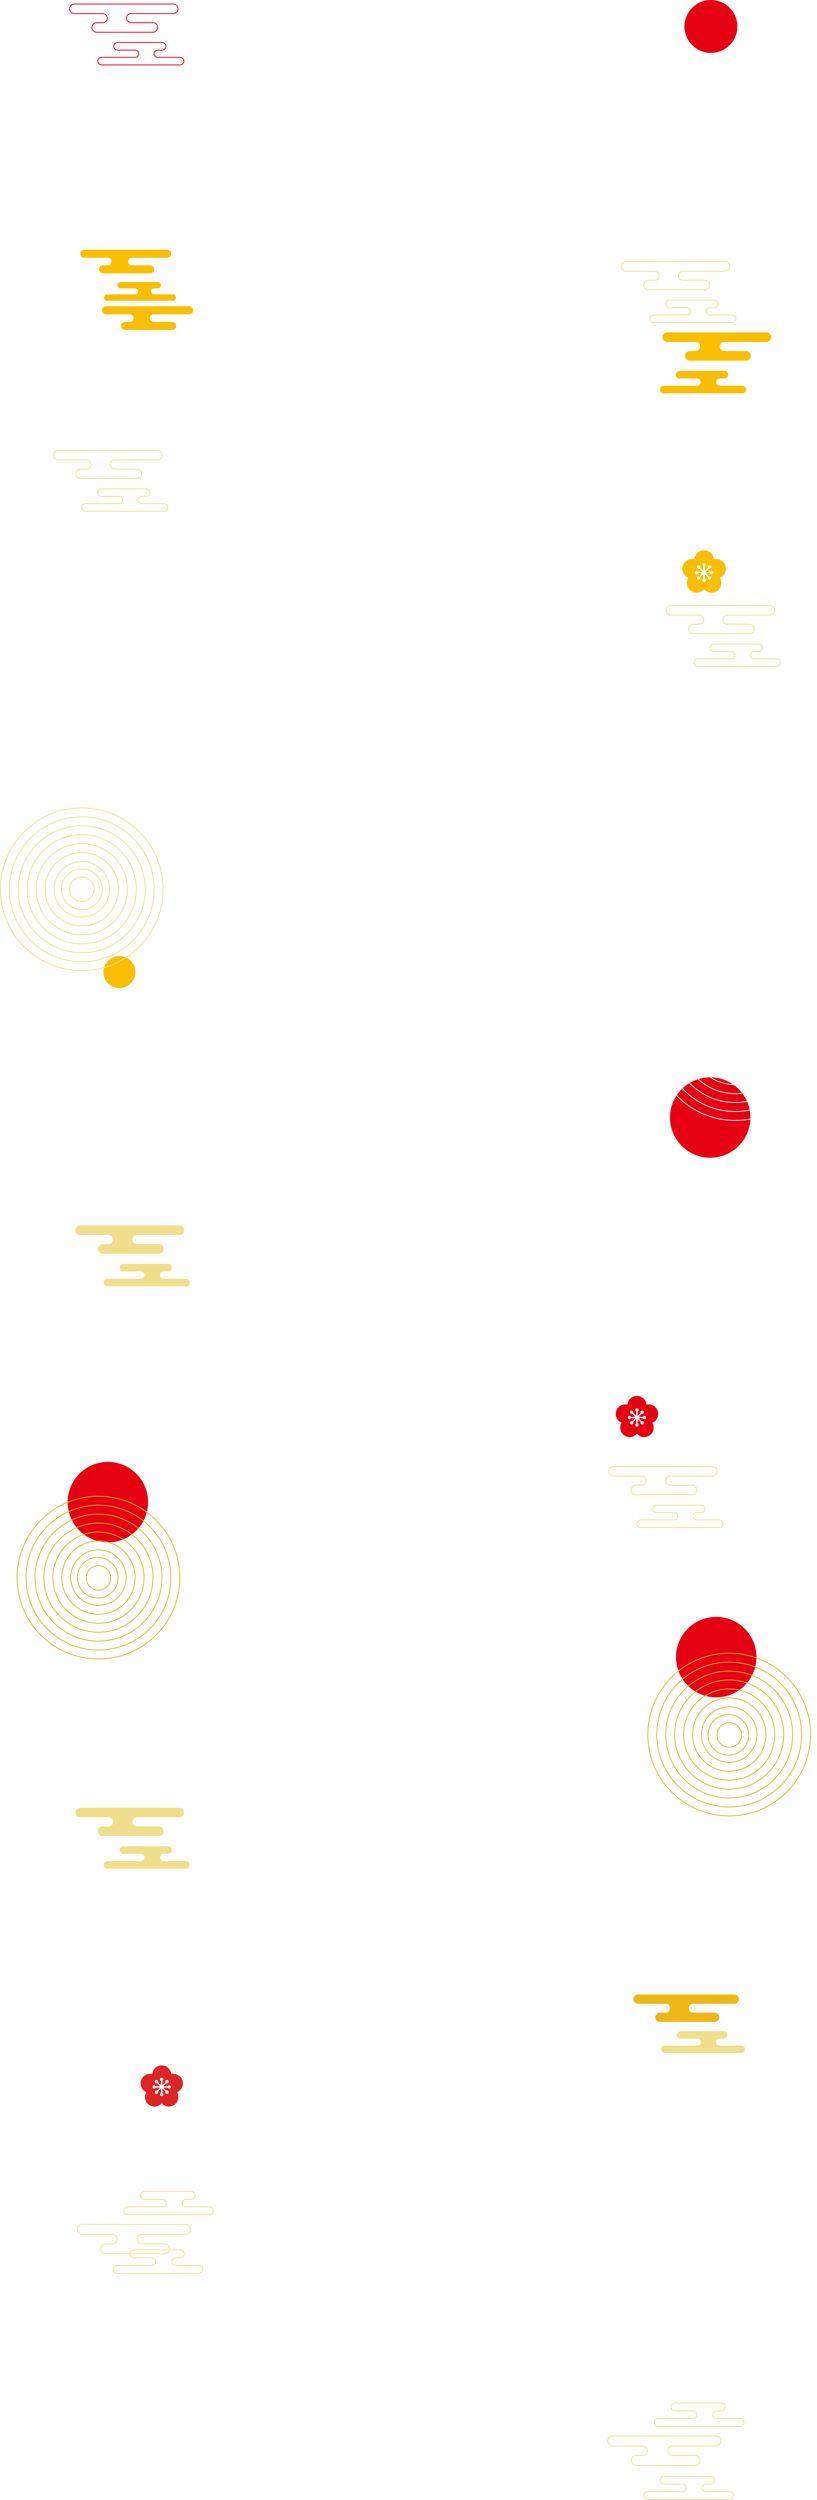 <?xml version="1.0" encoding="utf-8"?>
<!-- Generator: Adobe Illustrator 26.0.1, SVG Export Plug-In . SVG Version: 6.00 Build 0)  -->
<svg version="1.1" id="レイヤー_1" xmlns="http://www.w3.org/2000/svg" xmlns:xlink="http://www.w3.org/1999/xlink" x="0px"
	 y="0px" viewBox="0 0 1958.5 5991.4" style="enable-background:new 0 0 1958.5 5991.4;" xml:space="preserve">
<style type="text/css">
	.st0{fill:none;}
	.st1{fill:none;stroke:#F1DE8A;stroke-width:2;stroke-miterlimit:10;}
	.st2{fill:#F1DE8A;}
	.st3{fill:#EEB716;}
	.st4{fill:#FFFFFF;stroke:#F1DE8A;stroke-width:2;stroke-miterlimit:10;}
	.st5{fill:#F9BE00;}
	.st6{fill:url(#SVGID_00000087380186808751511800000015279646178829308087_);}
	.st7{fill:#E50012;}
	.st8{fill:none;stroke:#E50012;stroke-width:2;stroke-miterlimit:10;}
	.st9{fill:url(#SVGID_00000122718560970820504630000015976626749137941910_);}
	.st10{fill:#FFFFFF;}
	.st11{fill:none;stroke:#FFFFFF;stroke-width:2;stroke-miterlimit:10;}
	.st12{fill:none;stroke:#E5B324;stroke-width:2;stroke-miterlimit:10;}
	.st13{fill:none;stroke:#E5B324;stroke-width:2;stroke-miterlimit:10.001;}
	.st14{fill:url(#SVGID_00000067193818614938404320000006901890883526041218_);}
	.st15{fill:#DC2525;}
</style>
<pattern  y="5991.4" width="1958.5" height="5991.4" patternUnits="userSpaceOnUse" id="SVGID_0000006291074906352636902" viewBox="0 -5991.4 1958.5 5991.4" style="overflow:visible;">
	<g>
		<rect y="-5991.4" class="st0" width="1958.5" height="5991.4"/>
	</g>
</pattern>
<pattern  y="5991.4" width="1958.5" height="5991.4" patternUnits="userSpaceOnUse" id="SVGID_0000014934784301280231328" viewBox="0 -5991.4 1958.5 5991.4" style="overflow:visible;">
	<g>
		<rect y="-5991.4" class="st0" width="1958.5" height="5991.4"/>
	</g>
</pattern>
<pattern  y="5991.4" width="1958.5" height="5991.4" patternUnits="userSpaceOnUse" id="SVGID_1_" viewBox="0 -5991.4 1958.5 5991.4" style="overflow:visible;">
	<g>
		<rect y="-5991.4" class="st0" width="1958.5" height="5991.4"/>
	</g>
</pattern>
<g id="contents">
	<path class="st1" d="M1535.7,3660.8h188.4c5-0.2,9-4.4,8.8-9.4c-0.2-4.8-4-8.7-8.8-8.8h-53.9c-4.8,0-8.7-3.9-8.7-8.7
		s3.9-8.6,8.7-8.6h10.9c5,0,9.1-4.1,9.1-9.1s-4.1-9.1-9.1-9.1H1574c-5,0-9.1,4.1-9.1,9.1s4.1,9.1,9.1,9.1l0,0h41.9
		c4.8,0,8.7,3.9,8.7,8.6c0,4.8-3.9,8.7-8.7,8.7l0,0h-80.2c-5,0.2-9,4.4-8.8,9.4C1527.1,3656.8,1531,3660.7,1535.7,3660.8
		L1535.7,3660.8z"/>
	<path class="st1" d="M1707.6,3514.8h-237.1c-6.3,0-11.5,5.1-11.5,11.4c0,6.3,5.1,11.5,11.4,11.5c0,0,0,0,0.1,0h67.8
		c6,0.2,10.7,5.2,10.6,11.2c-0.2,5.8-4.8,10.4-10.6,10.6h-13.8c-6.3-0.2-11.6,4.8-11.8,11.1c-0.2,6.3,4.8,11.6,11.1,11.8
		c0.2,0,0.5,0,0.7,0h134.8c6.3-0.2,11.3-5.5,11.1-11.8c-0.2-6.1-5.1-10.9-11.1-11.1h-52.7c-6,0.2-11-4.5-11.2-10.6
		c-0.2-6,4.5-11,10.6-11.2c0.2,0,0.4,0,0.7,0h101c6.3,0,11.5-5.2,11.4-11.5C1719.1,3519.9,1714,3514.8,1707.6,3514.8L1707.6,3514.8z
		"/>
	<path class="st2" d="M257.6,3082.9H446c5,0,9.1-4.1,9.1-9.1s-4.1-9.1-9.1-9.1l0,0h-53.9c-4.8,0-8.7-3.9-8.7-8.7s3.9-8.6,8.7-8.6
		H403c5-0.2,9-4.4,8.8-9.4c-0.2-4.8-4-8.7-8.8-8.8H295.9c-5,0.2-9,4.4-8.8,9.4c0.2,4.8,4,8.7,8.8,8.8h41.9c4.8,0,8.7,3.9,8.7,8.6
		c0,4.8-3.9,8.7-8.7,8.7h-80.2c-5,0-9.1,4.1-9.1,9.1C248.5,3078.8,252.6,3082.8,257.6,3082.9z"/>
	<path class="st2" d="M429.5,2936.9H192.4c-6.3-0.2-11.6,4.8-11.8,11.1s4.8,11.6,11.1,11.8c0.2,0,0.5,0,0.7,0h67.8
		c6-0.2,11,4.5,11.2,10.6c0.2,6-4.5,11-10.6,11.2c-0.2,0-0.4,0-0.7,0h-13.8c-6.3,0-11.5,5.1-11.5,11.4c0,6.3,5.1,11.5,11.4,11.5
		c0,0,0,0,0.1,0h134.8c6.3,0,11.5-5.2,11.4-11.5c0-6.3-5.1-11.4-11.4-11.4h-52.7c-6,0.2-11-4.5-11.2-10.6c-0.2-6,4.5-11,10.6-11.2
		c0.2,0,0.4,0,0.7,0h101c6.3,0.2,11.6-4.8,11.8-11.1c0.2-6.3-4.8-11.6-11.1-11.8C429.9,2936.9,429.7,2936.9,429.5,2936.9
		L429.5,2936.9z"/>
	<path class="st2" d="M257.6,4478.4H446c5,0,9.1-4.1,9.1-9.1s-4.1-9.1-9.1-9.1l0,0h-53.9c-4.8-0.2-8.5-4.2-8.4-8.9
		c0.2-4.6,3.8-8.2,8.4-8.4H403c5,0,9.1-4.1,9.1-9.1s-4.1-9.1-9.1-9.1H295.9c-5,0-9.1,4.1-9.1,9.1s4.1,9.1,9.1,9.1h41.9
		c4.8,0.2,8.5,4.2,8.4,8.9c-0.2,4.6-3.8,8.2-8.4,8.4h-80.2c-5,0-9.1,4.1-9.1,9.1C248.5,4474.3,252.5,4478.4,257.6,4478.4z"/>
	<path class="st2" d="M429.5,4332.4H192.4c-6.3,0-11.5,5.1-11.5,11.4s5.1,11.5,11.4,11.5c0,0,0,0,0.1,0h67.8c6-0.2,11,4.5,11.2,10.6
		c0.2,6-4.5,11-10.6,11.2c-0.2,0-0.4,0-0.7,0h-13.8c-6.3-0.2-11.6,4.8-11.8,11.1c-0.2,6.3,4.8,11.6,11.1,11.8c0.2,0,0.4,0,0.7,0
		h134.8c6.3-0.2,11.3-5.5,11.1-11.8c-0.2-6.1-5.1-11-11.1-11.1h-52.7c-6,0.2-11-4.5-11.2-10.6c-0.2-6,4.5-11,10.6-11.2
		c0.2,0,0.4,0,0.7,0h101c6.3,0,11.5-5.2,11.4-11.5C440.9,4337.5,435.8,4332.4,429.5,4332.4L429.5,4332.4z"/>
	<path class="st2" d="M1593.7,4920.2h183c4.9,0,8.9-4,8.9-8.9s-4-8.9-8.9-8.9h-52.4c-4.6-0.2-8.3-4.1-8.1-8.7c0.2-4.4,3.7-8,8.1-8.1
		h10.7c4.9-0.2,8.7-4.3,8.6-9.2c-0.2-4.7-3.9-8.4-8.6-8.6h-104c-4.9,0.2-8.7,4.3-8.6,9.2c0.2,4.7,3.9,8.4,8.6,8.6h40.7
		c4.6-0.2,8.5,3.5,8.7,8.1s-3.5,8.5-8.1,8.7c-0.2,0-0.4,0-0.6,0h-78c-4.9,0-8.9,4-8.9,8.9S1588.8,4920.2,1593.7,4920.2
		L1593.7,4920.2z"/>
	<path class="st3" d="M1759.8,4780h-230.3c-6.2,0-11.1,5-11.1,11.2c0,6.1,5,11.1,11.1,11.1h65.9c5.8-0.2,10.7,4.4,10.9,10.2
		c0.2,5.8-4.4,10.7-10.2,10.9c-0.2,0-0.4,0-0.7,0H1582c-6.2,0-11.2,4.9-11.2,11.1s4.9,11.2,11.1,11.2h0.1h131
		c6.2,0,11.1-5,11.1-11.2c0-6.1-5-11.1-11.1-11.1h-51.2c-5.8,0.2-10.7-4.4-10.9-10.2c-0.2-5.8,4.4-10.7,10.2-10.9c0.2,0,0.4,0,0.7,0
		h98.1c6.2,0,11.2-4.9,11.2-11.1s-4.9-11.2-11.1-11.2C1759.9,4780,1759.8,4780,1759.8,4780L1759.8,4780z"/>
	<path class="st1" d="M280.7,5448.1h196.5c5.2-0.2,9.3-4.7,9.1-9.9c-0.2-4.9-4.2-8.8-9.1-9.1H421c-5,0-9-4-9-9s4-9,9-9h11.4
		c5.2-0.2,9.3-4.7,9.1-9.9c-0.2-4.9-4.2-8.8-9.1-9.1H320.7c-5.2,0.2-9.3,4.7-9.1,9.9c0.2,4.9,4.2,8.8,9.1,9.1h43.7c5,0,9,4,9,9
		s-4,9-9,9l0,0h-83.7c-5.2,0.2-9.3,4.7-9.1,9.9C271.9,5444,275.8,5447.9,280.7,5448.1L280.7,5448.1z"/>
	<path class="st1" d="M305.9,5307.9h196.5c5.2-0.2,9.3-4.7,9.1-9.9c-0.2-4.9-4.2-8.8-9.1-9.1h-56.2c-5,0-9-4-9-9s4-9,9-9h11.4
		c5.2,0.2,9.7-3.8,9.9-9.1c0.2-5.2-3.8-9.7-9.1-9.9c-0.3,0-0.6,0-0.9,0H345.9c-5.2,0.2-9.3,4.7-9.1,9.9c0.2,4.9,4.2,8.8,9.1,9.1
		h43.7c5,0,9,4,9,9s-4,9-9,9h-83.7c-5.2,0.2-9.3,4.7-9.1,9.9C297.1,5303.7,301,5307.7,305.9,5307.9z"/>
	<path class="st1" d="M445.5,5331H198.3c-6.6-0.5-12.4,4.4-12.9,11s4.4,12.4,11,12.9c0.7,0.1,1.3,0.1,2,0H269
		c6.3-0.2,11.5,4.7,11.7,11s-4.7,11.5-11,11.7c-0.2,0-0.5,0-0.7,0h-14.4c-6.6-0.5-12.4,4.4-12.9,11s4.4,12.4,11,12.9
		c0.7,0.1,1.3,0.1,2,0h140.6c6.6-0.5,11.5-6.3,11-12.9c-0.5-5.9-5.1-10.5-11-11h-55c-6.3,0.2-11.5-4.7-11.7-11s4.7-11.5,11-11.7
		c0.2,0,0.5,0,0.7,0h105.3c6.6-0.5,11.5-6.3,11-12.9C456,5336.1,451.4,5331.5,445.5,5331z"/>
	<path class="st4" d="M1552.4,5990.4h196.5c5.2,0.2,9.7-3.8,9.9-9.1c0.2-5.2-3.8-9.7-9.1-9.9c-0.3,0-0.6,0-0.9,0h-56.2c-5,0-9-4-9-9
		s4-9,9-9h11.4c5.2,0,9.5-4.3,9.5-9.5s-4.3-9.5-9.5-9.5h-111.7c-5.2,0-9.5,4.3-9.5,9.5s4.3,9.5,9.5,9.5h43.7c5,0,9,4,9,9s-4,9-9,9
		h-83.7c-5.2,0.2-9.3,4.7-9.1,9.9C1543.6,5986.2,1547.5,5990.2,1552.4,5990.4z"/>
	<path class="st4" d="M1577.6,5814.9h196.5c5.2-0.2,9.3-4.7,9.1-9.9c-0.2-4.9-4.2-8.8-9.1-9.1h-56.2c-5,0-9-4-9-9s4-9,9-9h11.4
		c5.2-0.2,9.3-4.7,9.1-9.9c-0.2-4.9-4.2-8.8-9.1-9.1h-111.7c-5.2,0.2-9.3,4.7-9.1,9.9c0.2,4.9,4.2,8.8,9.1,9.1h43.7c5,0,9,4,9,9
		s-4,9-9,9h-83.7c-5.2,0.2-9.3,4.7-9.1,9.9C1568.8,5810.7,1572.7,5814.6,1577.6,5814.9z"/>
	<path class="st4" d="M1717.2,5838H1470c-6.6-0.5-12.4,4.4-12.9,11s4.4,12.4,11,12.9c0.7,0.1,1.3,0.1,2,0h70.7
		c6.3,0.2,11.2,5.4,11,11.7c-0.2,6-5,10.8-11,11h-14.3c-6.6-0.5-12.4,4.4-12.9,11s4.4,12.4,11,12.9c0.7,0.1,1.3,0.1,2,0H1667
		c6.6-0.5,11.5-6.3,11-12.9c-0.5-5.9-5.1-10.5-11-11h-55c-6.3-0.2-11.2-5.4-11-11.7c0.2-6,5-10.8,11-11h105.3
		c6.6-0.5,11.5-6.3,11-12.9C1727.8,5843.1,1723.2,5838.5,1717.2,5838L1717.2,5838z"/>
</g>
<path class="st1" d="M1673.2,1597.2h188.4c5,0,9.1-4.1,9.1-9.1s-4.1-9.1-9.1-9.1l0,0h-53.9c-4.8-0.2-8.5-4.2-8.4-8.9
	c0.2-4.6,3.8-8.2,8.4-8.4h10.9c5,0,9.1-4.1,9.1-9.1s-4.1-9.1-9.1-9.1l0,0h-107.1c-5,0-9.1,4.1-9.1,9.1s4.1,9.1,9.1,9.1l0,0h41.9
	c4.8,0.2,8.5,4.2,8.4,8.9c-0.2,4.6-3.8,8.2-8.4,8.4h-80.2c-5,0-9.1,4.1-9.1,9.1C1664,1593.1,1668.1,1597.2,1673.2,1597.2
	C1673.1,1597.2,1673.1,1597.2,1673.2,1597.2z"/>
<path class="st1" d="M1845.1,1451.2H1608c-6.3,0.2-11.3,5.5-11.1,11.8c0.2,6.1,5.1,10.9,11.1,11.1h67.8c6-0.2,11,4.5,11.2,10.6
	c0.2,6-4.5,11-10.6,11.2c-0.2,0-0.4,0-0.7,0H1662c-6.3,0.2-11.3,5.5-11.1,11.8c0.2,6.1,5.1,10.9,11.1,11.1h134.8
	c6.3-0.2,11.3-5.5,11.1-11.8c-0.2-6.1-5.1-10.9-11.1-11.1h-52.7c-6,0.2-11-4.5-11.2-10.6c-0.2-6,4.5-11,10.6-11.2c0.2,0,0.4,0,0.7,0
	h101c6.3,0.2,11.6-4.8,11.8-11.1c0.2-6.3-4.8-11.6-11.1-11.8C1845.5,1451.2,1845.3,1451.2,1845.1,1451.2z"/>
<path class="st5" d="M1740,1363.2c0-13-10.5-23.6-23.5-23.6c-1.8,0-3.5,0.2-5.2,0.6c-1.2-12.9-12.7-22.5-25.6-21.3
	c-11.3,1-20.2,10-21.3,21.3c-12.7-2.9-25.3,5.1-28.1,17.8c-2.5,11,3.2,22.3,13.6,26.8c-6.7,11.2-3,25.6,8.2,32.3
	c9.8,5.8,22.3,3.8,29.7-4.7c8.6,9.8,23.4,10.8,33.2,2.2c8.5-7.5,10.5-20,4.7-29.7C1734.4,1381.1,1740,1372.6,1740,1363.2z
	 M1706.3,1376.1c-1.6,0-3.1-1-3.7-2.4h-10.8l7.6,7.6c2.1-0.8,4.5,0.2,5.3,2.3s-0.2,4.5-2.3,5.3c-2.1,0.8-4.5-0.2-5.3-2.3
	c-0.4-1-0.4-2,0-3l-7.6-7.6v10.8c2.1,0.9,3,3.3,2.1,5.4s-3.3,3-5.4,2.1s-3-3.3-2.1-5.4c0.4-0.9,1.2-1.7,2.1-2.1V1376l-7.6,7.6
	c0.8,2.1-0.2,4.5-2.3,5.3s-4.5-0.2-5.3-2.3c-0.8-2.1,0.2-4.5,2.3-5.3c1-0.4,2-0.4,3,0l7.6-7.6h-10.8c-0.9,2.1-3.3,3-5.4,2.1
	s-3-3.3-2.1-5.4s3.3-3,5.4-2.1c0.9,0.4,1.7,1.2,2.1,2.1h10.8l-7.6-7.6c-2.1,0.8-4.5-0.2-5.3-2.3c-0.8-2.1,0.2-4.5,2.3-5.3
	c2.1-0.8,4.5,0.2,5.3,2.3c0.4,1,0.4,2,0,3l7.6,7.6v-10.8c-2.1-0.9-3-3.3-2.1-5.4s3.3-3,5.4-2.1s3,3.3,2.1,5.4
	c-0.4,0.9-1.2,1.7-2.1,2.1v10.8l7.6-7.6c-0.8-2.1,0.2-4.5,2.3-5.3c2.1-0.8,4.5,0.2,5.3,2.3c0.8,2.1-0.2,4.5-2.3,5.3
	c-1,0.4-2,0.4-3,0l-7.6,7.6h10.8c0.9-2.1,3.3-3,5.4-2.1s3,3.3,2.1,5.4C1709.3,1375.2,1707.9,1376.1,1706.3,1376.1L1706.3,1376.1z"/>
<pattern  id="SVGID_00000122715745873661315270000008955360421714961068_" xlink:href="#SVGID_1_" patternTransform="matrix(0.39 0 0 0.39 -7776.796 2445.585)">
</pattern>
<circle style="fill:url(#SVGID_00000122715745873661315270000008955360421714961068_);" cx="1682.7" cy="225.8" r="133.4"/>
<circle class="st7" cx="1704.2" cy="63.4" r="63.4"/>
<path class="st5" d="M369.2,705.5c-4,0-7.2-3.2-7.2-7.2s3.2-7.2,7.2-7.2h9.2c4.2-0.2,7.5-3.7,7.4-7.9c-0.1-4-3.4-7.2-7.4-7.4h-89.7
	c-4.2,0.2-7.5,3.7-7.4,7.9c0.1,4,3.4,7.2,7.4,7.4h35.1c4,0,7.2,3.2,7.2,7.2s-3.2,7.2-7.2,7.2h-67.2c-4.2,0.2-7.5,3.7-7.4,7.9
	c0.1,4,3.4,7.2,7.4,7.4h157.9c4.2-0.2,7.5-3.7,7.4-7.9c-0.1-4-3.4-7.2-7.4-7.4H369.2"/>
<path class="st5" d="M400.5,598.5H201.9c-5.3,0.2-9.5,4.6-9.3,9.9c0.2,5.1,4.2,9.1,9.3,9.3h56.8c5,0,9.1,4.1,9.1,9.1
	s-4.1,9.1-9.1,9.1h-11.5c-5.3,0-9.6,4.3-9.6,9.6s4.3,9.6,9.6,9.6h112.9c5.3,0,9.6-4.3,9.6-9.6s-4.3-9.6-9.6-9.6H316
	c-5,0-9.1-4.1-9.1-9.1s4.1-9.1,9.1-9.1h84.6c5.3,0.2,9.7-4,9.9-9.3c0.2-5.3-4-9.7-9.3-9.9C401,598.5,400.8,598.5,400.5,598.5
	L400.5,598.5z"/>
<path class="st5" d="M453,734.1H254.4c-5.3-0.2-9.7,4-9.9,9.3s4,9.7,9.3,9.9c0.2,0,0.4,0,0.6,0h56.8c5,0,9.1,4.1,9.1,9.1
	s-4.1,9.1-9.1,9.1l0,0h-11.5c-5.3,0-9.6,4.3-9.6,9.6s4.3,9.6,9.6,9.6h112.9c5.3,0,9.6-4.3,9.6-9.6s-4.3-9.6-9.6-9.6h-44.2
	c-5,0-9.1-4.1-9.1-9.1s4.1-9.1,9.1-9.1H453c5.3,0.2,9.7-4,9.9-9.3c0.2-5.3-4-9.7-9.3-9.9C453.4,734.1,453.2,734.1,453,734.1z"/>
<path class="st8" d="M377.9,137.4c-4.8-0.2-8.5-4.2-8.4-8.9c0.2-4.6,3.8-8.2,8.4-8.4h10.9c5,0,9.1-4.1,9.1-9.1s-4.1-9.1-9.1-9.1
	h-107c-5,0-9.1,4.1-9.1,9.1s4.1,9.1,9.1,9.1h41.9c4.8-0.2,8.8,3.6,8.9,8.4c0.2,4.8-3.6,8.8-8.4,8.9c-0.2,0-0.4,0-0.6,0h-80.2
	c-5,0-9.1,4.1-9.1,9.1s4.1,9.1,9.1,9.1l0,0h188.4c5,0,9.1-4.1,9.1-9.1s-4.1-9.1-9.1-9.1H377.9"/>
<path class="st8" d="M415.3,9.6H178.2c-6.3,0-11.5,5.1-11.5,11.5c0,6.3,5.1,11.5,11.5,11.5H246c6-0.2,11,4.5,11.2,10.6
	c0.2,6-4.5,11-10.6,11.2c-0.2,0-0.4,0-0.7,0h-13.8c-6.3-0.2-11.6,4.8-11.8,11.1s4.8,11.6,11.1,11.8c0.2,0,0.5,0,0.7,0h134.8
	c6.3-0.2,11.3-5.5,11.1-11.8c-0.2-6.1-5.1-10.9-11.1-11.1h-52.7c-6,0.2-11-4.5-11.2-10.6c-0.2-6,4.5-11,10.6-11.2c0.2,0,0.4,0,0.7,0
	h101c6.3,0,11.5-5.1,11.5-11.5C426.8,14.7,421.7,9.6,415.3,9.6L415.3,9.6z"/>
<pattern  id="SVGID_00000143583424487381976340000009720960827424121519_" xlink:href="#SVGID_0000014934784301280231328" patternTransform="matrix(0.24 0 0 0.24 -11390.8 -4024.923)">
</pattern>
<circle style="fill:url(#SVGID_00000143583424487381976340000009720960827424121519_);" cx="272.6" cy="2450.1" r="108.2"/>
<circle class="st5" cx="286.3" cy="2329.7" r="38.4"/>
<circle class="st1" cx="196" cy="2131.2" r="195"/>
<circle class="st1" cx="196" cy="2131.2" r="173.6"/>
<circle class="st1" cx="196" cy="2131.2" r="152.1"/>
<circle class="st1" cx="196" cy="2131.2" r="130.8"/>
<circle class="st1" cx="196" cy="2131.2" r="109.3"/>
<circle class="st1" cx="196" cy="2131.2" r="87.9"/>
<circle class="st1" cx="196" cy="2131.2" r="66.5"/>
<circle class="st1" cx="196" cy="2131.2" r="48.8"/>
<circle class="st1" cx="196" cy="2131.2" r="29.4"/>
<circle class="st7" cx="1702.5" cy="2678.2" r="96.4"/>
<circle class="st10" cx="1705.8" cy="2282.3" r="45.8"/>
<circle class="st11" cx="1762.5" cy="2490.2" r="195"/>
<circle class="st11" cx="1762.5" cy="2490.2" r="173.6"/>
<circle class="st11" cx="1762.5" cy="2490.2" r="152.1"/>
<circle class="st11" cx="1762.5" cy="2490.2" r="130.8"/>
<circle class="st11" cx="1762.5" cy="2490.2" r="109.3"/>
<circle class="st11" cx="1762.5" cy="2490.2" r="87.9"/>
<circle class="st11" cx="1762.5" cy="2490.2" r="66.5"/>
<circle class="st11" cx="1762.5" cy="2490.2" r="48.8"/>
<circle class="st11" cx="1762.5" cy="2490.2" r="29.4"/>
<circle class="st7" cx="258.6" cy="3600" r="96.4"/>
<circle class="st12" cx="236" cy="3780.9" r="195"/>
<circle class="st12" cx="236" cy="3780.9" r="173.6"/>
<circle class="st12" cx="236" cy="3780.9" r="152.1"/>
<circle class="st12" cx="236" cy="3780.9" r="130.8"/>
<circle class="st12" cx="236" cy="3780.9" r="109.3"/>
<circle class="st12" cx="236" cy="3780.9" r="87.9"/>
<circle class="st12" cx="236" cy="3780.9" r="66.5"/>
<ellipse transform="matrix(3.327795e-02 -0.999 0.999 3.327795e-02 -3550.659 3890.948)" class="st12" cx="236" cy="3780.9" rx="48.8" ry="48.8"/>
<ellipse transform="matrix(1 -1.723282e-02 1.723282e-02 1 -65.124 4.629)" class="st13" cx="236" cy="3781.1" rx="29.4" ry="29.4"/>
<circle class="st7" cx="1716.9" cy="3971.3" r="96.4"/>
<path class="st1" d="M204.8,1225.2h188.4c5,0,9.1-4.1,9.1-9.1s-4.1-9.1-9.1-9.1h-53.9c-4.8-0.2-8.5-4.2-8.4-8.9
	c0.2-4.6,3.8-8.2,8.4-8.4h10.9c5,0,9.1-4.1,9.1-9.1s-4.1-9.1-9.1-9.1l0,0H243.1c-5,0-9.1,4.1-9.1,9.1s4.1,9.1,9.1,9.1H285
	c4.8-0.2,8.8,3.6,8.9,8.4s-3.6,8.8-8.4,8.9c-0.2,0-0.4,0-0.6,0h-80.2c-5,0-9.1,4.1-9.1,9.1C195.7,1221.2,199.8,1225.2,204.8,1225.2z
	"/>
<path class="st1" d="M376.7,1079.3H139.6c-6.3,0-11.5,5.1-11.5,11.4s5.1,11.5,11.4,11.5c0,0,0,0,0.1,0h67.8c6-0.2,11,4.5,11.2,10.6
	c0.2,6-4.5,11-10.6,11.2c-0.2,0-0.4,0-0.7,0h-13.8c-6.3-0.2-11.6,4.8-11.8,11.1c-0.2,6.3,4.8,11.6,11.1,11.8c0.2,0,0.5,0,0.7,0
	h134.8c6.3-0.2,11.3-5.5,11.1-11.8c-0.2-6.1-5.1-10.9-11.1-11.1h-52.7c-6,0.2-11-4.5-11.2-10.6c-0.2-6,4.5-11,10.6-11.2
	c0.2,0,0.4,0,0.7,0h101c6.3,0,11.5-5.2,11.4-11.5C388.1,1084.4,383,1079.3,376.7,1079.3L376.7,1079.3z"/>
<pattern  id="SVGID_00000008114830844706711810000002034617986442875311_" xlink:href="#SVGID_0000006291074906352636902" patternTransform="matrix(0.39 0 0 0.39 -9136.397 1452.735)">
</pattern>
<circle style="fill:url(#SVGID_00000008114830844706711810000002034617986442875311_);" cx="304.7" cy="1312" r="115"/>
<ellipse transform="matrix(3.327796e-02 -0.999 0.999 3.327796e-02 -1180.517 1671.922)" class="st10" cx="274" cy="1446.2" rx="45.3" ry="45.3"/>
<path class="st5" d="M1591,942.6h188.4c5,0,9.1-4.1,9.1-9.1s-4.1-9.1-9.1-9.1h-53.9c-4.8,0-8.7-3.9-8.7-8.6c0-4.8,3.9-8.7,8.6-8.7
	l0,0h10.9c5,0.2,9.3-3.8,9.4-8.8s-3.8-9.3-8.8-9.4c-0.2,0-0.4,0-0.6,0h-107.1c-5,0.2-9,4.4-8.8,9.4c0.2,4.8,4,8.7,8.8,8.8h41.9
	c4.8,0,8.7,3.9,8.7,8.6c0,4.8-3.9,8.7-8.6,8.7l0,0H1591c-5,0-9.1,4.1-9.1,9.1S1585.9,942.6,1591,942.6L1591,942.6z"/>
<path class="st5" d="M1836.9,796.6h-237.1c-6.3-0.2-11.6,4.8-11.8,11.1c-0.2,6.3,4.8,11.6,11.1,11.8c0.2,0,0.5,0,0.7,0h67.8
	c6,0.2,10.7,5.2,10.6,11.2c-0.2,5.8-4.8,10.4-10.6,10.6h-13.8c-6.3,0-11.5,5.1-11.5,11.5c0,6.3,5.1,11.5,11.5,11.5h134.8
	c6.3,0,11.5-5.1,11.5-11.5c0-6.3-5.1-11.5-11.5-11.5h-52.8c-6-0.2-10.7-5.2-10.6-11.2c0.2-5.8,4.8-10.4,10.6-10.6h101
	c6.3,0.2,11.6-4.8,11.8-11.1c0.2-6.3-4.8-11.6-11.1-11.8C1837.4,796.6,1837.2,796.6,1836.9,796.6L1836.9,796.6z"/>
<path class="st1" d="M1701,754.8c-4.8-0.2-8.5-4.2-8.4-8.9c0.2-4.6,3.8-8.2,8.4-8.4h10.9c5,0,9.1-4.1,9.1-9.1s-4.1-9.1-9.1-9.1
	h-107.1c-5,0-9.1,4.1-9.1,9.1s4.1,9.1,9.1,9.1l0,0h41.9c4.8,0.2,8.5,4.2,8.4,8.9c-0.2,4.6-3.8,8.2-8.4,8.4h-80.2
	c-5,0-9.1,4.1-9.1,9.1s4.1,9.1,9.1,9.1h188.4c5,0,9.1-4.1,9.1-9.1s-4.1-9.1-9.1-9.1l0,0H1701"/>
<path class="st1" d="M1738.3,627h-237.1c-6.3,0-11.5,5.1-11.5,11.5c0,6.3,5.1,11.5,11.5,11.5h67.8c6-0.2,11,4.5,11.2,10.6
	c0.2,6-4.5,11-10.6,11.2c-0.2,0-0.4,0-0.7,0h-13.8c-6.3-0.2-11.6,4.8-11.8,11.1c-0.2,6.3,4.8,11.6,11.1,11.8c0.2,0,0.5,0,0.7,0
	h134.8c6.3-0.2,11.3-5.5,11.1-11.8c-0.2-6.1-5.1-10.9-11.1-11.1h-52.7c-6,0.2-11-4.5-11.2-10.6c-0.2-6,4.5-11,10.6-11.2
	c0.2,0,0.4,0,0.7,0h101c6.3,0,11.5-5.1,11.5-11.5C1749.9,632.1,1744.7,627,1738.3,627L1738.3,627L1738.3,627z"/>
<path class="st15" d="M438.5,4993c0-12.6-10.2-22.9-22.9-22.9c-1.7,0-3.4,0.2-5.1,0.6c-1.2-12.6-12.3-21.9-24.9-20.7
	c-11,1-19.7,9.7-20.7,20.7c-12.3-2.8-24.6,4.9-27.4,17.2c-2.4,10.8,3.1,21.8,13.3,26.1c-6.5,10.9-2.9,24.9,7.9,31.4
	c9.5,5.7,21.7,3.7,28.9-4.6c8.3,9.5,22.8,10.5,32.3,2.2c8.3-7.3,10.2-19.5,4.6-28.9C433,5010.4,438.5,5002.2,438.5,4993z
	 M405.7,5005.5c-1.6,0-3-0.9-3.6-2.4h-10.5l7.4,7.4c2.1-0.8,4.4,0.2,5.2,2.2c0.8,2.1-0.2,4.4-2.2,5.2s-4.4-0.2-5.2-2.2
	c-0.4-0.9-0.4-2,0-3l-7.4-7.4v10.5c2,0.9,3,3.2,2.1,5.3c-0.9,2-3.2,3-5.3,2.1s-3-3.2-2.1-5.3c0.4-0.9,1.2-1.7,2.1-2.1v-10.5
	l-7.4,7.4c0.8,2.1-0.2,4.4-2.2,5.2s-4.4-0.2-5.2-2.2c-0.8-2.1,0.2-4.4,2.2-5.2c0.9-0.4,2-0.4,2.9,0l7.4-7.4h-10.5
	c-0.9,2-3.2,3-5.3,2.1c-2-0.9-3-3.2-2.1-5.3c0.9-2,3.2-3,5.3-2.1c0.9,0.4,1.7,1.2,2.1,2.1h10.5l-7.4-7.4c-2.1,0.8-4.4-0.2-5.2-2.2
	c-0.8-2.1,0.2-4.4,2.2-5.2c2.1-0.8,4.4,0.2,5.2,2.2c0.4,0.9,0.4,2,0,2.9l7.4,7.4v-10.5c-2-0.9-3-3.2-2.1-5.3c0.9-2,3.2-3,5.3-2.1
	s3,3.2,2.1,5.3c-0.4,0.9-1.2,1.7-2.1,2.1v10.5l7.4-7.4c-0.8-2.1,0.2-4.4,2.3-5.2c2.1-0.8,4.4,0.2,5.2,2.3s-0.2,4.4-2.3,5.2
	c-0.9,0.4-2,0.4-2.9,0l-7.4,7.4H402c0.9-2,3.2-3,5.2-2.1s3,3.2,2.1,5.2C408.7,5004.6,407.3,5005.6,405.7,5005.5L405.7,5005.5z"/>
<g>
	<path class="st7" d="M1577.7,3388.6c0-12.6-10.2-22.9-22.9-22.9c-1.7,0-3.4,0.2-5.1,0.6c-1.1-11.7-10.9-20.8-22.8-20.8
		s-21.7,9.1-22.8,20.8c-1.6-0.4-3.3-0.6-5.1-0.6c-12.6,0-22.9,10.2-22.9,22.9c0,9.4,5.7,17.5,13.9,21c-2,3.4-3.2,7.4-3.2,11.7
		c0,12.6,10.2,22.9,22.9,22.9c6.9,0,13-3,17.2-7.8c4.2,4.8,10.4,7.8,17.2,7.8c12.6,0,22.9-10.3,22.9-22.9c0-4.3-1.2-8.3-3.2-11.7
		C1572,3406.2,1577.7,3398.1,1577.7,3388.6z M1544.9,3401.2c-1.6,0-3-1-3.6-2.4h-10.5l7.4,7.4c1.4-0.6,3.1-0.3,4.2,0.9
		c1.5,1.5,1.5,4.1,0,5.6s-4.1,1.5-5.6,0c-1.2-1.1-1.4-2.8-0.9-4.2l-7.4-7.4v10.5c1.4,0.6,2.4,2,2.4,3.6c0,2.2-1.8,4-4,4s-4-1.8-4-4
		c0-1.6,1-3,2.4-3.6V3401l-7.4,7.4c0.6,1.4,0.3,3.1-0.9,4.3c-1.5,1.5-4.1,1.5-5.6,0s-1.5-4.1,0-5.6c1.2-1.1,2.8-1.4,4.2-0.9l7.4-7.4
		h-10.5c-0.6,1.4-2,2.4-3.6,2.4c-2.2,0-4-1.8-4-4s1.8-4,4-4c1.6,0,3,1,3.6,2.4h10.5l-7.4-7.4c-1.4,0.6-3.1,0.3-4.2-0.9
		c-1.5-1.5-1.5-4.1,0-5.6s4.1-1.5,5.6,0c1.1,1.1,1.4,2.8,0.9,4.2l7.4,7.4v-10.5c-1.4-0.6-2.4-2-2.4-3.6c0-2.2,1.8-4,4-4s4,1.8,4,4
		c0,1.6-1,3-2.4,3.6v10.5l7.4-7.4c-0.6-1.4-0.3-3.1,0.9-4.2c1.5-1.5,4.1-1.5,5.6,0s1.5,4.1,0,5.6c-1.2,1.1-2.8,1.4-4.2,0.9l-7.4,7.4
		h10.5c0.6-1.4,2-2.4,3.6-2.4c2.2,0,4,1.8,4,4S1547.1,3401.2,1544.9,3401.2z"/>
</g>
<circle class="st12" cx="1748" cy="4157" r="195"/>
<circle class="st12" cx="1748" cy="4157" r="173.6"/>
<circle class="st12" cx="1748" cy="4157" r="152.1"/>
<circle class="st12" cx="1748" cy="4157" r="130.8"/>
<circle class="st12" cx="1748" cy="4157" r="109.3"/>
<circle class="st12" cx="1748" cy="4157" r="87.9"/>
<circle class="st12" cx="1748" cy="4157" r="66.5"/>
<ellipse transform="matrix(3.327795e-02 -0.999 0.999 3.327795e-02 -2464.906 5765.655)" class="st12" cx="1748" cy="4157" rx="48.8" ry="48.8"/>
<ellipse transform="matrix(1 -1.723282e-02 1.723282e-02 1 -71.38 30.74)" class="st13" cx="1748" cy="4157.2" rx="29.4" ry="29.4"/>
</svg>
